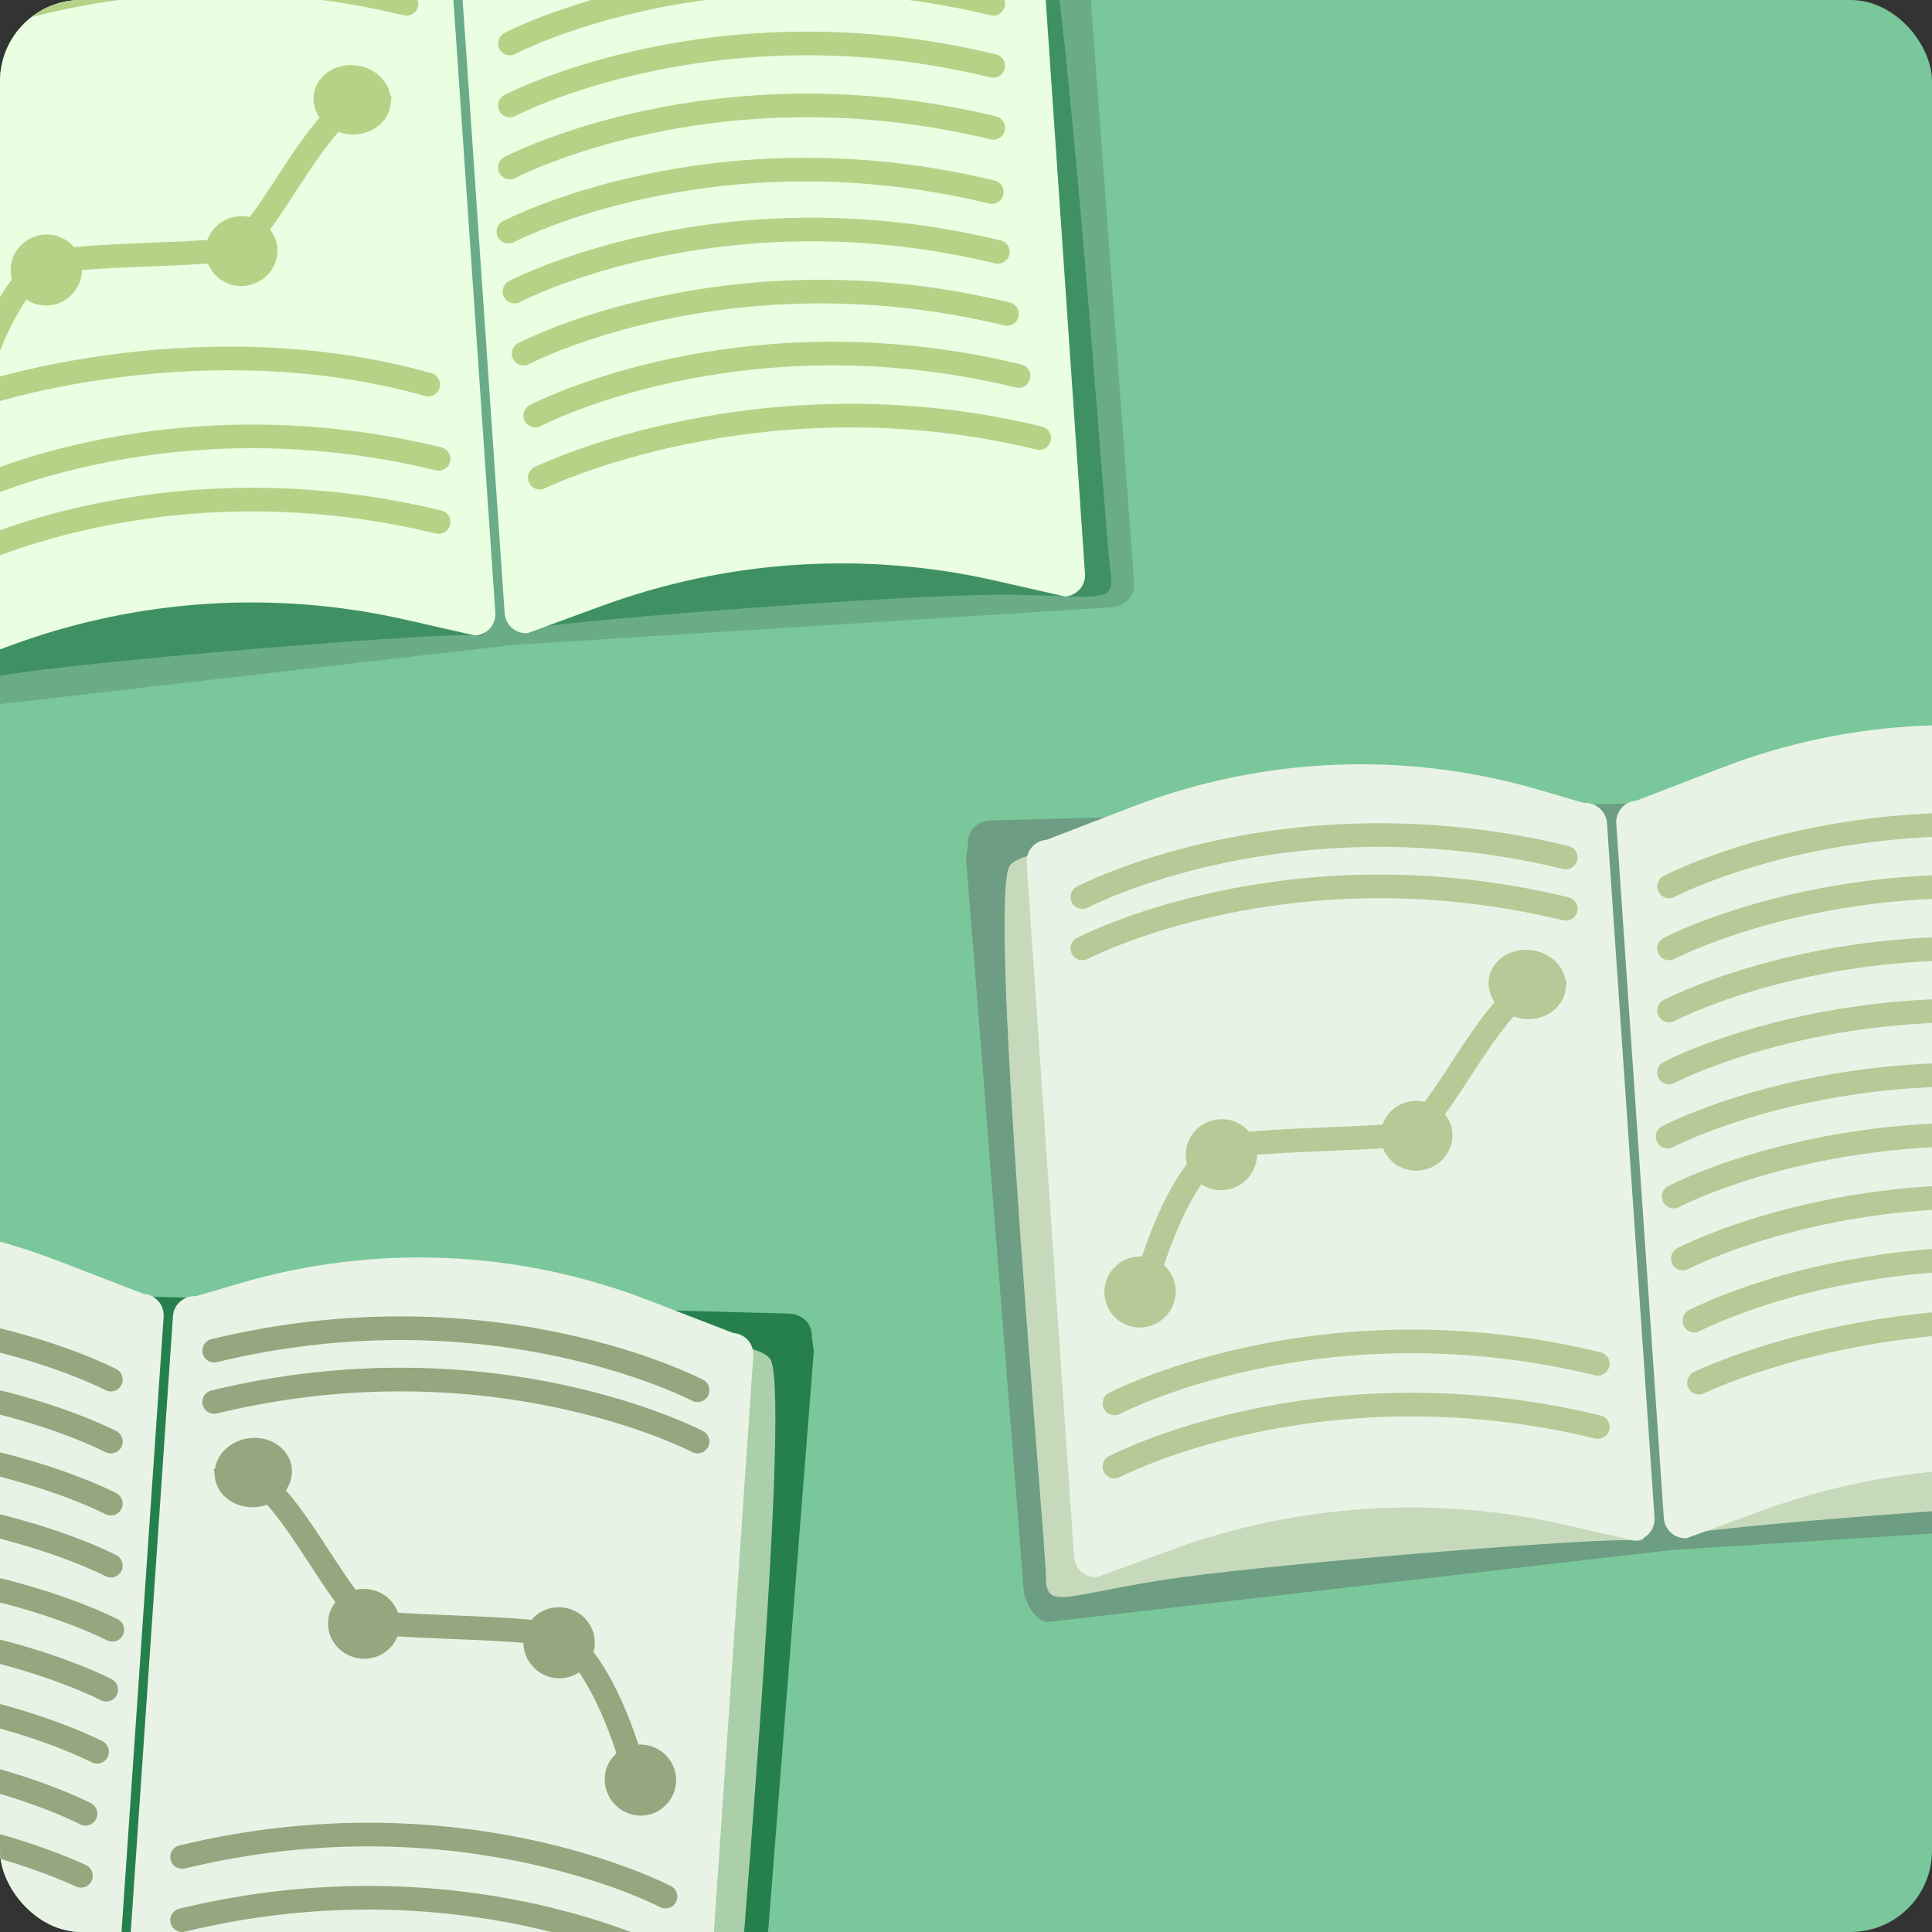 <svg width="380" height="380" viewBox="0 0 380 380" fill="none" xmlns="http://www.w3.org/2000/svg">
<rect x="0" y="0" width="380" height="380" fill="#333333" stroke="none"/>
<g clip-path="url(#clip0_5601_72851)">
<rect width="380" height="380" rx="16" fill="#7AC79B"/>
<g clip-path="url(#clip1_5601_72851)">
<path fill-rule="evenodd" clip-rule="evenodd" d="M212.374 -29.312L211.491 -32.167C211.317 -34.501 209.14 -36.205 206.633 -35.968L92.849 -19.786C90.341 -19.565 88.433 -17.483 88.622 -15.149L100.357 117.326C100.53 119.66 98.622 127.057 101.146 126.836L218.841 119.439C221.348 119.218 223.257 117.136 223.083 114.802" fill="#6AAC87"/>
<path fill-rule="evenodd" clip-rule="evenodd" d="M-26.644 134.801C-26.455 137.136 -24.246 141.158 -21.691 141L101.193 126.821C103.732 126.663 105.751 123.382 105.578 121.064L97.912 -13.019C97.723 -15.354 96.603 -20.164 94.048 -20.006L-33.3 -16.631C-35.839 -16.473 -37.764 -14.47 -37.574 -12.136L-37.984 -9.281" fill="#6AAC87"/>
<path opacity="0.62" fill-rule="evenodd" clip-rule="evenodd" d="M103.261 115.543C103.261 115.543 97.788 125.464 102.977 123.887C108.182 122.309 169.806 117.53 192.187 117.041C214.568 116.568 219.552 119.723 218.464 112.862C217.376 106.001 209.221 -17.057 203.78 -26.174C201.919 -29.297 187.534 -27.704 187.534 -27.704L103.261 115.527V115.543Z" fill="#26804E"/>
<path opacity="0.62" fill-rule="evenodd" clip-rule="evenodd" d="M91.918 116.805C91.918 116.805 98.889 125.748 93.511 125.007C88.132 124.265 26.509 129.202 4.333 132.246C-17.844 135.29 -22.276 139.186 -22.276 132.246C-22.276 125.306 -33.537 2.485 -29.578 -7.373C-28.222 -10.748 -13.774 -11.442 -13.774 -11.442L91.918 116.805Z" fill="#26804E"/>
<path fill-rule="evenodd" clip-rule="evenodd" d="M213.416 112.815C213.573 115.149 211.823 117.152 209.488 117.326L195.75 114.203C169.978 108.351 143.054 110.102 118.244 119.218L103.765 124.534C101.43 124.691 99.427 122.941 99.254 120.606L89.9 -16C89.743 -18.334 91.493 -20.353 93.828 -20.511L110.673 -27.009C136.288 -36.883 164.426 -38.05 190.766 -30.322L199.536 -27.751C201.87 -27.908 203.873 -26.158 204.047 -23.823L213.4 112.783L213.416 112.815Z" fill="#EAFFE2"/>
<path fill-rule="evenodd" clip-rule="evenodd" d="M97.423 120.496C97.581 122.83 95.83 124.849 93.496 125.007L79.758 121.884C53.986 116.032 27.062 117.783 2.252 126.899L-12.228 132.215C-14.562 132.372 -16.565 130.622 -16.739 128.287L-26.076 -8.303C-26.234 -10.638 -24.483 -12.656 -22.149 -12.814L-5.304 -19.312C20.311 -29.186 48.449 -30.353 74.79 -22.625L83.559 -20.054C85.894 -20.212 87.897 -18.461 88.07 -16.126L97.423 120.48V120.496Z" fill="#EAFFE2"/>
<path d="M100.281 8.542C100.281 8.542 140.407 -12.577 195.358 0.751" stroke="#B5D387" stroke-width="4.653" stroke-linecap="round"/>
<path d="M100.281 20.75C100.281 20.75 140.407 -0.37 195.358 12.958" stroke="#B5D387" stroke-width="4.653" stroke-linecap="round"/>
<path d="M100.281 32.942C100.281 32.942 140.407 11.823 195.358 25.151" stroke="#B5D387" stroke-width="4.653" stroke-linecap="round"/>
<path d="M101.188 57.343C101.188 57.343 141.313 36.223 196.265 49.551" stroke="#B5D387" stroke-width="4.653" stroke-linecap="round"/>
<path d="M102.992 69.55C102.992 69.55 143.118 48.431 198.069 61.759" stroke="#B5D387" stroke-width="4.653" stroke-linecap="round"/>
<path d="M105.266 81.742C105.266 81.742 145.391 60.623 200.343 73.951" stroke="#B5D387" stroke-width="4.653" stroke-linecap="round"/>
<path d="M106.164 93.95C106.164 93.95 149.444 72.831 204.396 86.159" stroke="#B5D387" stroke-width="4.653" stroke-linecap="round"/>
<path d="M-15.117 8.542C-15.117 8.542 25.008 -12.577 79.96 0.751" stroke="#B5D387" stroke-width="4.653" stroke-linecap="round"/>
<path d="M-15.117 -1.552C-15.117 -1.552 25.008 -22.672 79.96 -9.344" stroke="#B5D387" stroke-width="4.653" stroke-linecap="round"/>
<path d="M-8.805 98.035C-8.805 98.035 31.321 76.916 86.272 90.244" stroke="#B5D387" stroke-width="4.653" stroke-linecap="round"/>
<path d="M-5.59 78.336C-9.202 79.156 36.917 62.342 84.219 75.638" stroke="#B5D387" stroke-width="4.653" stroke-linecap="round"/>
<path d="M-8.805 110.465C-8.805 110.465 31.321 89.345 86.272 102.673" stroke="#B5D387" stroke-width="4.653" stroke-linecap="round"/>
<path d="M100 45.563C100 45.563 140.125 24.444 195.077 37.772" stroke="#B5D387" stroke-width="4.653" stroke-linecap="round"/>
<path d="M14.754 52.61C14.959 55.686 12.656 58.383 9.628 58.699C6.584 59.014 3.855 56.806 3.508 53.715C3.177 50.623 5.464 47.831 8.635 47.532C11.805 47.232 14.549 49.535 14.754 52.61Z" fill="#B5D387" stroke="#B5D387" stroke-width="2.76" stroke-linecap="round"/>
<path d="M53.193 49.567C53.035 52.579 50.417 54.929 47.341 54.882C44.265 54.819 41.789 52.358 41.821 49.314C41.852 46.27 44.47 43.825 47.672 43.904C50.874 43.983 53.35 46.554 53.193 49.567Z" fill="#B5D387" stroke="#B5D387" stroke-width="2.76" stroke-linecap="round"/>
<path d="M75.478 20.292C75.146 23.258 72.165 25.355 68.79 25.04C65.43 24.724 62.86 22.09 63.049 19.078C63.254 16.081 66.251 13.873 69.737 14.22C73.222 14.567 75.793 17.311 75.462 20.292H75.478Z" fill="#B5D387" stroke="#B5D387" stroke-width="2.76" stroke-linecap="round"/>
<path d="M-5.586 78.241C-5.586 78.241 -0.681 59.014 8.12 52.279C11.149 49.961 38.309 50.261 45.47 49.062C52 47.958 63.892 17.879 72.804 20.04" stroke="#B5D387" stroke-width="4.653" stroke-linecap="round"/>
</g>
<g clip-path="url(#clip2_5601_72851)">
<path fill-rule="evenodd" clip-rule="evenodd" d="M-90.288 245.688L-89.405 242.833C-89.231 240.499 -87.055 238.795 -84.547 239.032L29.237 255.214C31.745 255.435 33.653 257.517 33.464 259.852L21.729 392.326C21.555 394.66 23.464 402.057 20.94 401.836L-96.755 394.439C-99.263 394.218 -101.171 392.136 -100.997 389.802" fill="#26804E"/>
<path fill-rule="evenodd" clip-rule="evenodd" d="M148.73 409.801C148.541 412.136 146.332 416.158 143.777 416L20.893 401.821C18.354 401.663 16.335 398.382 16.508 396.064L24.174 261.981C24.363 259.646 25.483 254.836 28.038 254.994L155.386 258.369C157.925 258.527 159.849 260.53 159.66 262.864L160.07 265.719" fill="#26804E"/>
<path opacity="0.62" fill-rule="evenodd" clip-rule="evenodd" d="M18.825 390.543C18.825 390.543 24.298 400.464 19.109 398.887C13.904 397.309 -47.72 392.53 -70.101 392.041C-92.482 391.568 -97.466 394.723 -96.378 387.862C-95.29 381.001 -87.135 257.943 -81.694 248.826C-79.833 245.703 -65.448 247.296 -65.448 247.296L18.825 390.527V390.543Z" fill="#FDFFDE"/>
<path opacity="0.62" fill-rule="evenodd" clip-rule="evenodd" d="M30.168 391.805C30.168 391.805 23.197 400.748 28.575 400.007C33.953 399.265 95.577 404.202 117.753 407.246C139.929 410.29 144.362 414.186 144.362 407.246C144.362 400.306 155.623 277.485 151.664 267.627C150.308 264.252 135.86 263.558 135.86 263.558L30.168 391.805Z" fill="#FDFFDE"/>
<path fill-rule="evenodd" clip-rule="evenodd" d="M-91.33 387.815C-91.487 390.149 -89.737 392.152 -87.402 392.326L-73.664 389.203C-47.892 383.351 -20.968 385.102 3.842 394.218L18.321 399.534C20.656 399.691 22.659 397.941 22.832 395.606L32.185 259C32.343 256.666 30.592 254.647 28.258 254.489L11.413 247.991C-14.202 238.117 -42.34 236.95 -68.68 244.678L-77.45 247.249C-79.784 247.092 -81.787 248.842 -81.961 251.177L-91.314 387.783L-91.33 387.815Z" fill="#E9F3E5"/>
<path fill-rule="evenodd" clip-rule="evenodd" d="M24.663 395.496C24.505 397.83 26.256 399.849 28.59 400.007L42.328 396.884C68.1 391.032 95.024 392.783 119.834 401.899L134.314 407.215C136.648 407.372 138.651 405.622 138.825 403.287L148.162 266.697C148.32 264.362 146.569 262.344 144.235 262.186L127.39 255.688C101.775 245.814 73.636 244.647 47.296 252.375L38.527 254.946C36.192 254.788 34.189 256.539 34.016 258.874L24.663 395.48V395.496Z" fill="#E9F3E5"/>
<path d="M21.805 271.35C21.805 271.35 -18.321 250.23 -73.272 263.558" stroke="#96A67F" stroke-width="4.653" stroke-linecap="round"/>
<path d="M21.805 283.542C21.805 283.542 -18.321 262.422 -73.272 275.75" stroke="#96A67F" stroke-width="4.653" stroke-linecap="round"/>
<path d="M21.805 295.75C21.805 295.75 -18.321 274.63 -73.272 287.958" stroke="#96A67F" stroke-width="4.653" stroke-linecap="round"/>
<path d="M21.805 307.942C21.805 307.942 -18.321 286.823 -73.272 300.15" stroke="#96A67F" stroke-width="4.653" stroke-linecap="round"/>
<path d="M20.898 332.343C20.898 332.343 -19.227 311.223 -74.179 324.551" stroke="#96A67F" stroke-width="4.653" stroke-linecap="round"/>
<path d="M19.094 344.551C19.094 344.551 -21.032 323.431 -75.983 336.759" stroke="#96A67F" stroke-width="4.653" stroke-linecap="round"/>
<path d="M16.82 356.742C16.82 356.742 -23.305 335.623 -78.257 348.951" stroke="#96A67F" stroke-width="4.653" stroke-linecap="round"/>
<path d="M15.922 368.95C15.922 368.95 -27.358 347.831 -82.31 361.159" stroke="#96A67F" stroke-width="4.653" stroke-linecap="round"/>
<path d="M137.203 283.542C137.203 283.542 97.078 262.422 42.126 275.75" stroke="#96A67F" stroke-width="4.653" stroke-linecap="round"/>
<path d="M137.203 273.448C137.203 273.448 97.078 252.328 42.126 265.656" stroke="#96A67F" stroke-width="4.653" stroke-linecap="round"/>
<path d="M130.891 373.035C130.891 373.035 90.765 351.916 35.813 365.244" stroke="#96A67F" stroke-width="4.653" stroke-linecap="round"/>
<path d="M130.891 385.465C130.891 385.465 90.765 364.345 35.813 377.673" stroke="#96A67F" stroke-width="4.653" stroke-linecap="round"/>
<path d="M22.094 320.563C22.094 320.563 -18.032 299.444 -72.983 312.772" stroke="#96A67F" stroke-width="4.653" stroke-linecap="round"/>
<path d="M104.332 322.61C104.127 325.686 106.429 328.383 109.458 328.699C112.502 329.014 115.23 326.806 115.577 323.714C115.909 320.623 113.622 317.831 110.451 317.532C107.281 317.232 104.537 319.535 104.332 322.61Z" fill="#96A67F" stroke="#96A67F" stroke-width="2.76" stroke-linecap="round"/>
<path d="M120.332 349.61C120.127 352.686 122.429 355.383 125.458 355.699C128.502 356.014 131.23 353.806 131.577 350.714C131.909 347.623 129.622 344.831 126.451 344.532C123.281 344.232 120.537 346.535 120.332 349.61Z" fill="#96A67F" stroke="#96A67F" stroke-width="2.76" stroke-linecap="round"/>
<path d="M65.893 319.567C66.051 322.579 68.669 324.929 71.745 324.882C74.821 324.819 77.297 322.358 77.265 319.314C77.234 316.27 74.615 313.825 71.414 313.904C68.212 313.983 65.736 316.554 65.893 319.567Z" fill="#96A67F" stroke="#96A67F" stroke-width="2.76" stroke-linecap="round"/>
<path d="M43.608 290.292C43.94 293.258 46.92 295.355 50.296 295.04C53.655 294.725 56.226 292.091 56.037 289.078C55.832 286.081 52.835 283.873 49.349 284.22C45.864 284.567 43.293 287.311 43.624 290.292H43.608Z" fill="#96A67F" stroke="#96A67F" stroke-width="2.76" stroke-linecap="round"/>
<path d="M124.68 348.241C124.68 348.241 119.774 329.014 110.973 322.279C107.945 319.961 80.785 320.261 73.624 319.062C67.094 317.958 55.201 287.879 46.29 290.04" stroke="#96A67F" stroke-width="4.653" stroke-linecap="round"/>
</g>
<g clip-path="url(#clip3_5601_72851)">
<path fill-rule="evenodd" clip-rule="evenodd" d="M440.374 148.688L439.491 145.833C439.317 143.499 437.14 141.795 434.633 142.032L320.849 158.214C318.341 158.435 316.433 160.517 316.622 162.852L328.357 295.326C328.53 297.66 326.622 305.057 329.146 304.836L446.841 297.439C449.348 297.218 451.257 295.136 451.083 292.802" fill="#6D9D82"/>
<path fill-rule="evenodd" clip-rule="evenodd" d="M201.356 312.801C201.545 315.136 203.754 319.158 206.309 319L329.193 304.821C331.732 304.663 333.751 301.382 333.578 299.064L325.912 164.981C325.723 162.646 324.603 157.836 322.048 157.994L194.7 161.369C192.161 161.527 190.236 163.53 190.426 165.864L190.016 168.719" fill="#6D9D82"/>
<path opacity="0.62" fill-rule="evenodd" clip-rule="evenodd" d="M331.261 293.543C331.261 293.543 325.788 303.464 330.977 301.887C336.182 300.309 397.806 295.53 420.187 295.041C442.568 294.568 447.552 297.723 446.464 290.862C445.376 284.001 437.221 160.943 431.78 151.826C429.919 148.703 415.534 150.296 415.534 150.296L331.261 293.527V293.543Z" fill="#FDFFDE"/>
<path opacity="0.62" fill-rule="evenodd" clip-rule="evenodd" d="M319.918 294.805C319.918 294.805 326.889 303.748 321.511 303.007C316.132 302.265 254.509 307.202 232.333 310.246C210.156 313.29 205.724 317.186 205.724 310.246C205.724 303.306 194.463 180.485 198.422 170.627C199.778 167.252 214.226 166.558 214.226 166.558L319.918 294.805Z" fill="#FDFFDE"/>
<path fill-rule="evenodd" clip-rule="evenodd" d="M441.416 290.815C441.573 293.149 439.823 295.152 437.488 295.326L423.75 292.203C397.978 286.351 371.054 288.102 346.244 297.218L331.765 302.534C329.43 302.691 327.427 300.941 327.254 298.606L317.9 162C317.743 159.666 319.494 157.647 321.828 157.489L338.673 150.991C364.288 141.117 392.426 139.95 418.766 147.678L427.536 150.249C429.87 150.092 431.873 151.842 432.047 154.177L441.4 290.783L441.416 290.815Z" fill="#E9F3E5"/>
<path fill-rule="evenodd" clip-rule="evenodd" d="M325.423 298.496C325.581 300.83 323.83 302.849 321.496 303.007L307.758 299.884C281.986 294.032 255.062 295.783 230.252 304.899L215.772 310.215C213.438 310.372 211.435 308.622 211.261 306.287L201.924 169.697C201.766 167.362 203.517 165.344 205.851 165.186L222.696 158.688C248.311 148.814 276.449 147.647 302.79 155.375L311.559 157.946C313.894 157.788 315.897 159.539 316.07 161.874L325.423 298.48V298.496Z" fill="#E9F3E5"/>
<path d="M328.281 174.35C328.281 174.35 368.407 153.23 423.358 166.558" stroke="#B6CA97" stroke-width="4.653" stroke-linecap="round"/>
<path d="M328.281 186.542C328.281 186.542 368.407 165.423 423.358 178.751" stroke="#B6CA97" stroke-width="4.653" stroke-linecap="round"/>
<path d="M328.281 198.75C328.281 198.75 368.407 177.63 423.358 190.958" stroke="#B6CA97" stroke-width="4.653" stroke-linecap="round"/>
<path d="M328.281 210.942C328.281 210.942 368.407 189.823 423.358 203.15" stroke="#B6CA97" stroke-width="4.653" stroke-linecap="round"/>
<path d="M329.188 235.343C329.188 235.343 369.313 214.223 424.265 227.551" stroke="#B6CA97" stroke-width="4.653" stroke-linecap="round"/>
<path d="M330.992 247.551C330.992 247.551 371.118 226.431 426.069 239.759" stroke="#B6CA97" stroke-width="4.653" stroke-linecap="round"/>
<path d="M333.266 259.742C333.266 259.742 373.391 238.623 428.343 251.951" stroke="#B6CA97" stroke-width="4.653" stroke-linecap="round"/>
<path d="M334.164 271.95C334.164 271.95 377.444 250.831 432.396 264.159" stroke="#B6CA97" stroke-width="4.653" stroke-linecap="round"/>
<path d="M212.883 186.542C212.883 186.542 253.008 165.423 307.96 178.751" stroke="#B6CA97" stroke-width="4.653" stroke-linecap="round"/>
<path d="M212.883 176.448C212.883 176.448 253.008 155.328 307.96 168.656" stroke="#B6CA97" stroke-width="4.653" stroke-linecap="round"/>
<path d="M219.195 276.035C219.195 276.035 259.321 254.916 314.272 268.244" stroke="#B6CA97" stroke-width="4.653" stroke-linecap="round"/>
<path d="M219.195 288.465C219.195 288.465 259.321 267.345 314.272 280.673" stroke="#B6CA97" stroke-width="4.653" stroke-linecap="round"/>
<path d="M328 223.563C328 223.563 368.125 202.444 423.077 215.772" stroke="#B6CA97" stroke-width="4.653" stroke-linecap="round"/>
<path d="M245.864 226.61C246.069 229.686 243.766 232.383 240.738 232.699C237.693 233.014 234.965 230.806 234.618 227.714C234.287 224.623 236.574 221.831 239.744 221.532C242.914 221.232 245.659 223.535 245.864 226.61Z" fill="#B6CA97" stroke="#B6CA97" stroke-width="2.76" stroke-linecap="round"/>
<path d="M229.864 253.61C230.069 256.686 227.766 259.383 224.738 259.699C221.693 260.014 218.965 257.806 218.618 254.714C218.287 251.623 220.574 248.831 223.744 248.532C226.914 248.232 229.659 250.535 229.864 253.61Z" fill="#B6CA97" stroke="#B6CA97" stroke-width="2.76" stroke-linecap="round"/>
<path d="M284.294 223.567C284.136 226.579 281.518 228.929 278.443 228.882C275.367 228.819 272.891 226.358 272.922 223.314C272.954 220.27 275.572 217.825 278.774 217.904C281.976 217.983 284.452 220.554 284.294 223.567Z" fill="#B6CA97" stroke="#B6CA97" stroke-width="2.76" stroke-linecap="round"/>
<path d="M306.595 194.292C306.264 197.258 303.283 199.355 299.907 199.04C296.548 198.725 293.977 196.091 294.166 193.078C294.371 190.081 297.368 187.873 300.854 188.22C304.339 188.567 306.91 191.311 306.579 194.292H306.595Z" fill="#B6CA97" stroke="#B6CA97" stroke-width="2.76" stroke-linecap="round"/>
<path d="M225.516 252.241C225.516 252.241 230.421 233.014 239.222 226.279C242.25 223.961 269.411 224.261 276.571 223.062C283.101 221.958 294.994 191.879 303.905 194.04" stroke="#B6CA97" stroke-width="4.653" stroke-linecap="round"/>
</g>
</g>
<defs>
<clipPath id="clip0_5601_72851">
<rect width="380" height="380" rx="16" fill="white"/>
</clipPath>
<clipPath id="clip1_5601_72851">
<rect width="261.084" height="177" fill="white" transform="translate(-38 -36)"/>
</clipPath>
<clipPath id="clip2_5601_72851">
<rect width="261.084" height="177" fill="white" transform="matrix(-1 0 0 1 160.086 239)"/>
</clipPath>
<clipPath id="clip3_5601_72851">
<rect width="261.084" height="177" fill="white" transform="translate(190 142)"/>
</clipPath>
</defs>
</svg>
